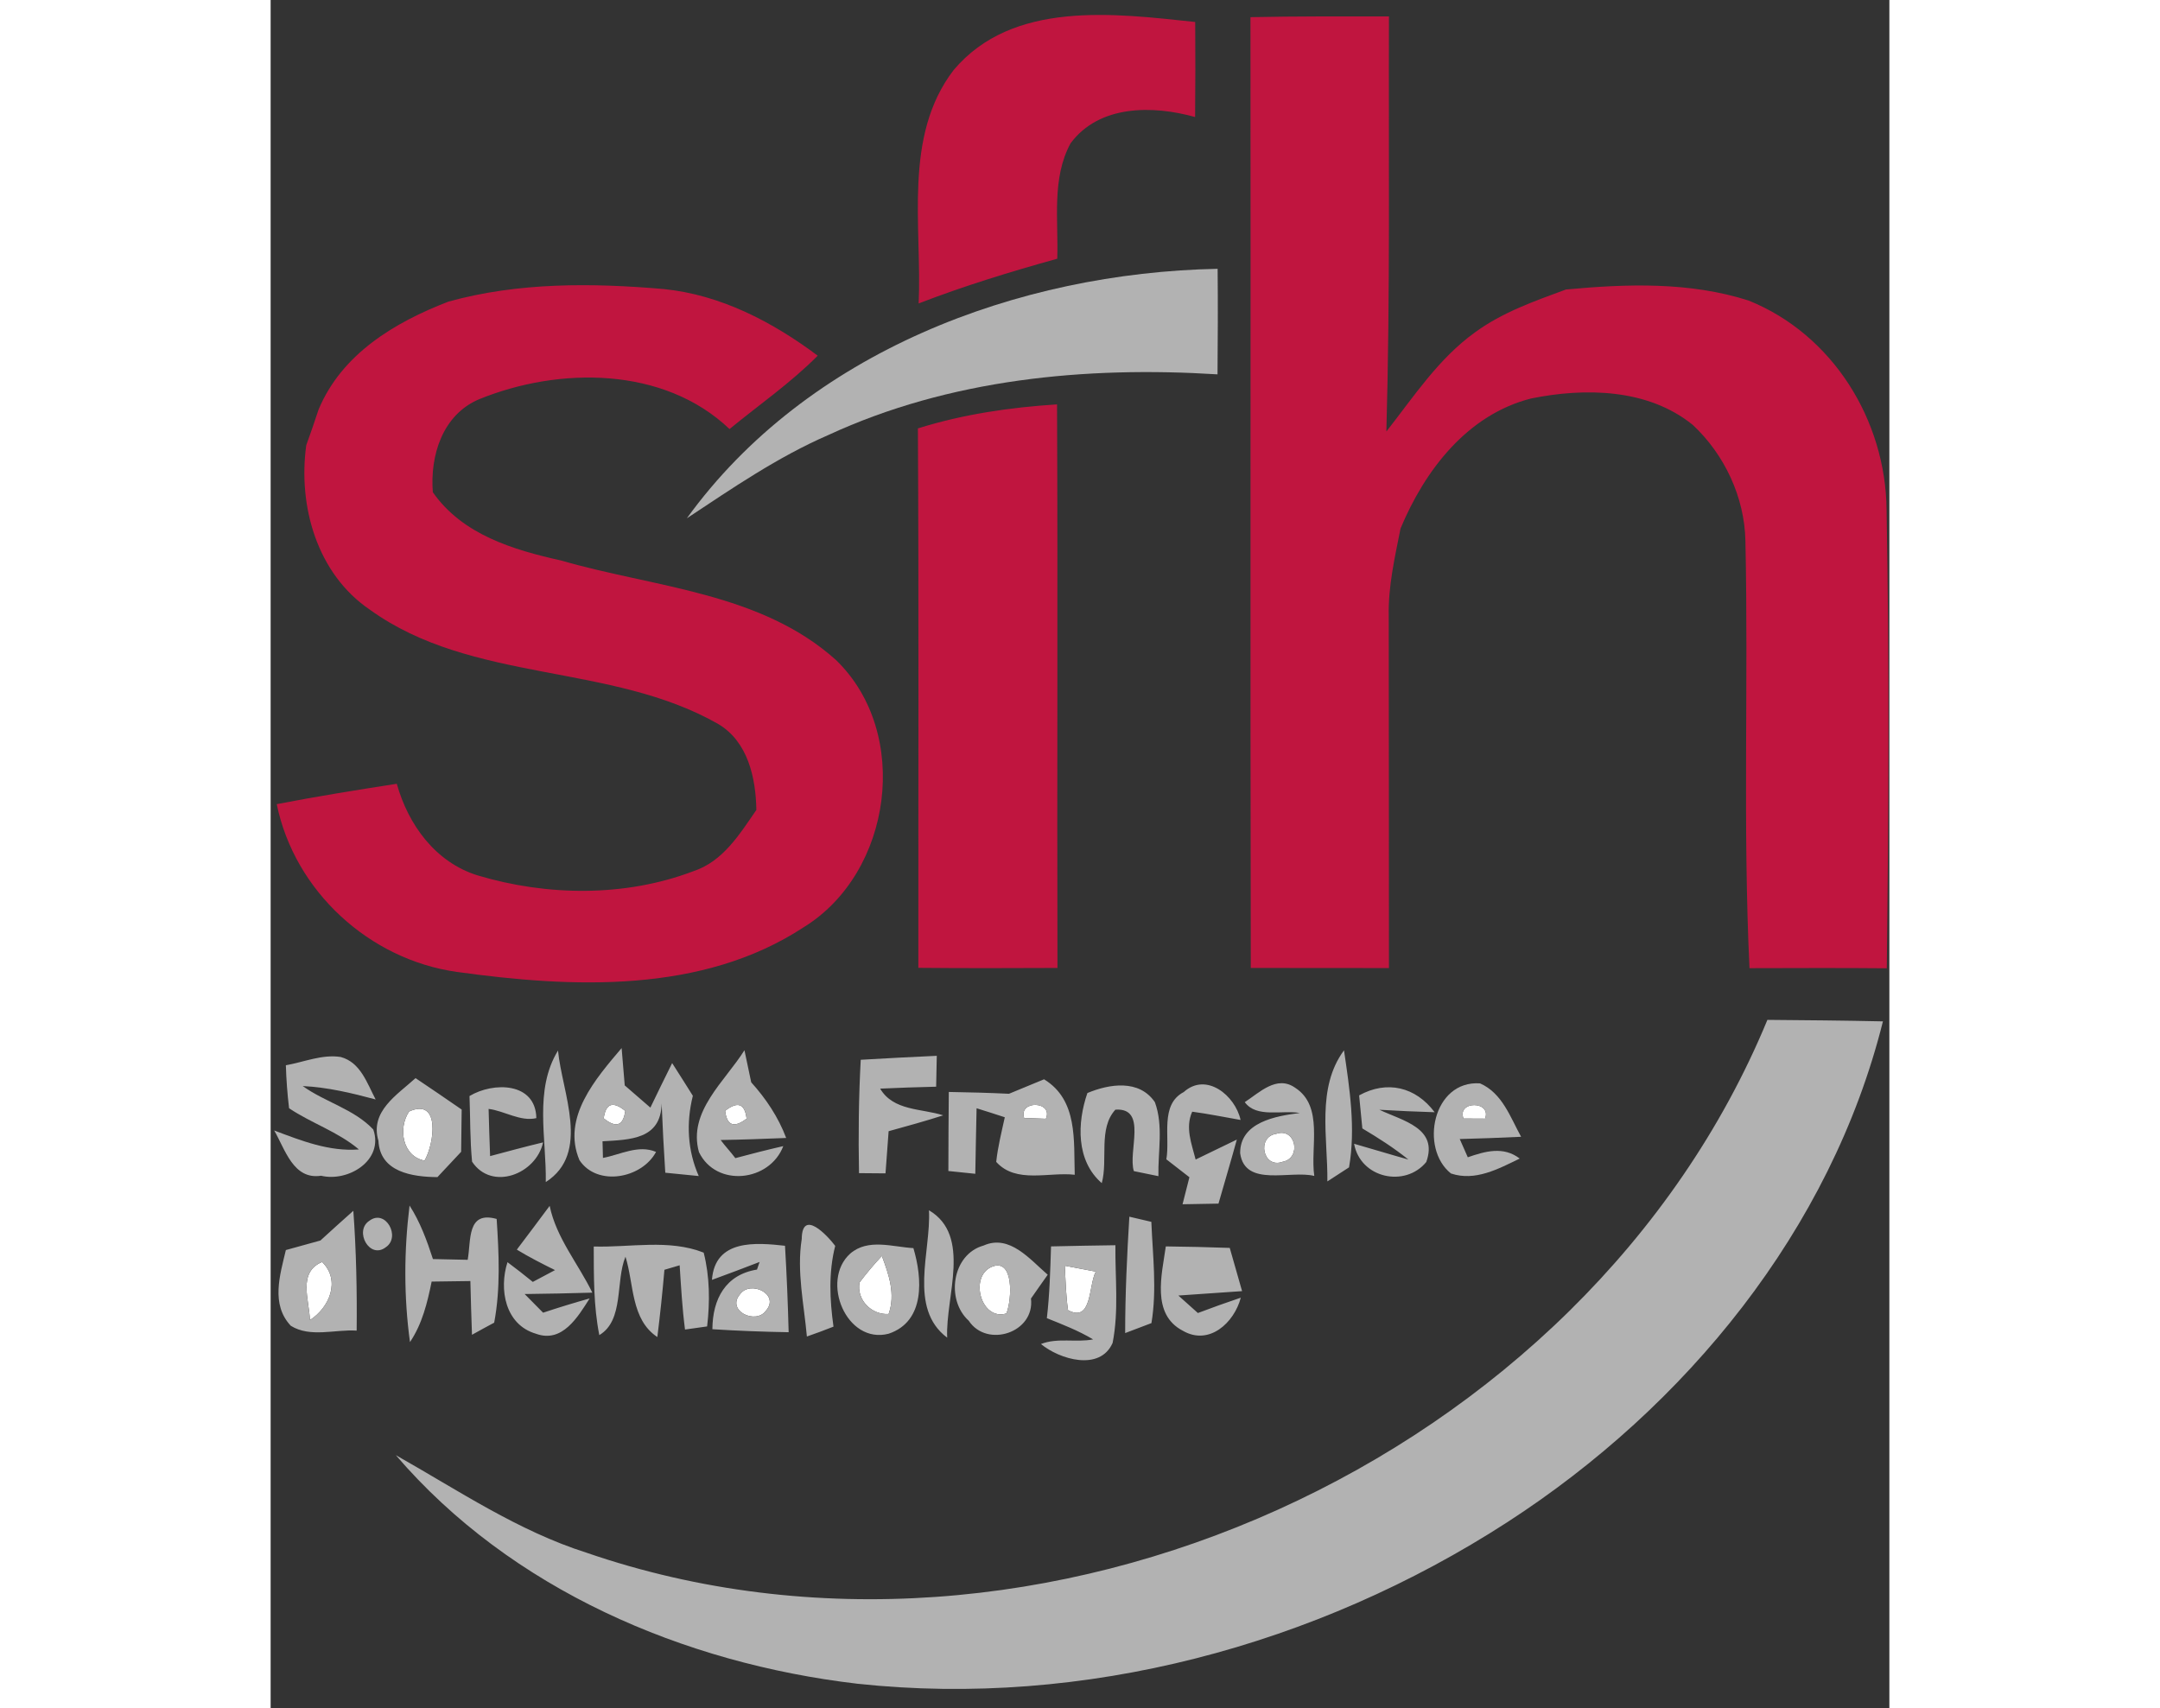 <svg height="295pt" viewBox="106.28 69.56 150.9 159.25" width="373pt" xmlns="http://www.w3.org/2000/svg"><rect x="106.28" y="69.56" width="150.9" height="159.25" fill="#333333" stroke="none"/><path d="m119.19 173.18c2.95-1.32 2.35 3.01 1.44 4.58-2.07-.39-2.49-3.02-1.44-4.58zm18.14.64c.19-1.4.86-1.63 2.01-.69-.19 1.39-.86 1.62-2.01.69zm11.32-.7c1.17-.92 1.84-.67 2 .73-1.17.9-1.84.65-2-.73zm27.87.67c-.54-1.69 2.75-1.59 2.03.07-.51-.02-1.52-.06-2.03-.07zm40.96.05c-.64-1.68 2.65-1.67 2.01.01-.51 0-1.51-.01-2.01-.01zm-17.45 1.42c1.82-.62 2.38 2.28.59 2.61-1.85.68-2.45-2.34-.59-2.61zm-90.09 17.37c-.05-1.88-1.16-4.46 1.14-5.42 1.75 1.72.69 4.25-1.14 5.42zm51.24-3.51c.65-.86 1.34-1.68 2.08-2.47.65 1.73 1.29 3.57.63 5.41-1.6.1-3.01-1.32-2.71-2.94zm12.33-1.46c2.08-.86 1.88 3.06 1.36 4.35-2.37.73-3.5-3.45-1.36-4.35zm6.8-.1c.96.18 1.93.36 2.89.55-.69 1.32-.33 4.8-2.59 3.59-.19-1.38-.23-2.76-.3-4.14zm-30.28 2.67c.95-1.35 3.73-.03 2.45 1.49-.95 1.39-3.75.04-2.45-1.49z" fill="#fff"/><path d="m169.95 76.09c5.51-6.53 14.97-5.28 22.52-4.48.02 2.95.02 5.9-.01 8.86-3.93-1.1-8.93-1.16-11.61 2.45-1.78 3.28-1.12 7.18-1.24 10.76-4.36 1.21-8.7 2.54-12.92 4.17.32-7.23-1.47-15.58 3.26-21.76zm27.67-4.93c4.3-.09 8.6-.07 12.91-.07-.04 12.9.12 25.8-.24 38.7 2.55-3.25 4.87-6.81 8.27-9.25 2.54-1.86 5.54-2.91 8.47-3.99 5.68-.53 11.53-.73 17.03 1.03 7.84 3.16 12.78 11.15 12.86 19.5.26 14.24.19 28.51.02 42.75-4.27-.04-8.53-.02-12.8-.01-.63-13.26-.09-26.56-.38-39.84-.08-4.07-1.95-8.05-4.91-10.81-4.18-3.39-10.04-3.48-15.07-2.46-5.95 1.51-9.91 6.7-12.17 12.12-.53 2.69-1.16 5.39-1.1 8.16.02 10.94.01 21.88.02 32.82-4.3 0-8.59 0-12.88-.01-.06-29.55 0-59.09-.03-88.64zm-74.77 26.52c6.53-1.81 13.4-1.75 20.1-1.17 5.3.54 10.12 3.06 14.33 6.21-2.52 2.54-5.47 4.58-8.22 6.84-6.14-5.85-15.9-5.82-23.37-2.77-3.39 1.45-4.56 5.24-4.29 8.66 2.77 3.96 7.49 5.37 11.98 6.37 8.68 2.52 18.56 2.95 25.6 9.27 7.05 6.81 5.24 19.83-3 24.91-9.48 6.22-21.58 5.66-32.34 4.17-8.17-1.15-15.13-7.53-16.79-15.64 3.72-.72 7.45-1.32 11.19-1.9 1.07 3.83 3.61 7.32 7.53 8.54 6.48 1.94 13.76 2.03 20.12-.39 2.76-.91 4.31-3.45 5.87-5.71-.05-2.99-.78-6.36-3.55-8.01-10.05-5.74-22.93-3.77-32.48-10.66-4.92-3.34-6.71-9.65-5.93-15.33.4-1.1.78-2.21 1.15-3.33 2.17-5.19 7.08-8.12 12.1-10.06zm43.77 11.82c4.2-1.32 8.58-1.96 12.97-2.24.08 17.52-.01 35.03.04 52.54-4.32.02-8.65.03-12.97-.01-.01-16.76.05-33.53-.04-50.29z" fill="#c0153f"/><g fill="#b2b2b2"><path d="m145.08 117.88c11.21-15.5 30.84-22.89 49.48-23.26.03 3.28.02 6.56-.01 9.84-12.31-.77-24.98.43-36.29 5.66-4.7 2.04-8.93 4.95-13.18 7.76zm-9.34 96.44c42.02 14.46 93.09-8.59 110.07-49.68 3.59.03 7.18.06 10.77.14-4.85 19.45-18.38 35.93-35.03 46.7-17.77 11.49-39.44 17.33-60.58 15.05-16.17-1.9-32.27-8.77-43.02-21.31 5.8 3.27 11.39 7.07 17.79 9.1zm-28.04-45.45c1.68-.29 3.38-1.04 5.11-.77 1.86.5 2.46 2.45 3.26 3.96-2.23-.6-4.49-1.14-6.8-1.25 2.09 1.5 4.79 2.15 6.58 4.05 1 2.88-2.34 4.92-4.87 4.31-2.6.4-3.35-2.48-4.37-4.22 2.54.96 5.12 1.98 7.9 1.77-1.95-1.65-4.42-2.44-6.51-3.84-.16-1.33-.26-2.67-.3-4.01zm24.23 10.89c.07-4.07-1.11-8.59 1.14-12.26.37 3.93 3.07 9.56-1.14 12.26z"/><path d="m135.07 177.72c-1.68-3.97 1.53-7.62 3.93-10.45.07.87.22 2.61.29 3.48.6.52 1.79 1.56 2.39 2.07.67-1.38 1.34-2.77 2.03-4.15.65 1.01 1.29 2.03 1.93 3.05-.63 2.52-.5 5.1.55 7.48-.78-.07-2.34-.23-3.12-.31-.14-2.15-.25-4.3-.34-6.46-.06 3.37-2.96 3.38-5.51 3.53l.04 1.55c1.62-.3 3.3-1.26 4.95-.56-1.34 2.5-5.5 3.25-7.14.77m2.26-3.9c1.15.93 1.82.7 2.01-.69-1.15-.94-1.82-.71-2.01.69z"/><path d="m146.21 176.97c-1.06-3.78 2.44-6.61 4.24-9.5.15.75.47 2.25.63 2.99 1.38 1.53 2.53 3.25 3.26 5.19-2.04.08-4.07.16-6.11.19.43.58.93 1.1 1.37 1.69 1.49-.4 2.98-.78 4.47-1.12-1.27 3.33-6.25 3.88-7.86.56m2.44-3.85c.16 1.38.83 1.63 2 .73-.16-1.4-.83-1.65-2-.73zm12.64-4.76c2.36-.14 4.73-.26 7.09-.37-.01.72-.05 2.16-.06 2.88-1.74.04-3.48.1-5.22.18 1.24 2.09 3.85 1.84 5.88 2.49-1.68.54-3.39 1.01-5.09 1.48-.1 1.31-.19 2.62-.29 3.93-.62 0-1.85-.01-2.47-.02-.07-3.52-.03-7.05.16-10.57zm43.5 11.34c.05-4.06-1.04-8.71 1.55-12.22.53 3.59 1.1 7.29.47 10.91-.51.33-1.52.98-2.02 1.31zm-88.46-3.79c-.82-2.74 1.75-4.28 3.46-5.84 1.44.97 2.87 1.94 4.3 2.93-.02 1.31-.04 2.62-.05 3.94-.74.78-1.48 1.57-2.21 2.36-2.31-.02-5.36-.45-5.5-3.39m2.86-2.73c-1.05 1.56-.63 4.19 1.44 4.58.91-1.57 1.51-5.9-1.44-4.58zm5.63-1.44c2.24-1.34 6.17-1.29 6.23 2.06-1.49.35-2.98-.68-4.45-.86.04 1.47.08 2.93.14 4.4 1.64-.44 3.28-.88 4.94-1.28-.66 2.99-4.8 4.55-6.62 1.8-.2-2.03-.16-4.08-.24-6.12zm44.68-.38c1.87.03 3.74.08 5.61.17l3.27-1.35c3.16 1.93 2.76 5.7 2.86 8.9-2.42-.28-5.47.86-7.32-1.2.15-1.41.5-2.78.8-4.16-.88-.29-1.76-.57-2.63-.84-.05 2.03-.08 4.07-.12 6.11-.63-.07-1.88-.19-2.51-.26 0-2.46.02-4.92.04-7.37m7.02 2.43c.51.01 1.52.05 2.03.07.72-1.66-2.57-1.76-2.03-.07zm5.9-2.33c2.06-.86 4.83-1.29 6.29.85.81 2.2.28 4.61.33 6.9-.57-.12-1.72-.35-2.29-.47-.57-1.83 1.3-5.93-1.72-5.73-1.62 1.77-.67 4.65-1.27 6.85-2.41-2.09-2.3-5.62-1.34-8.4zm8.98-.09c2.1-1.89 4.8.32 5.3 2.6-1.51-.26-3-.57-4.51-.77-.67 1.49-.05 3 .32 4.46l3.84-1.86c-.55 2-1.14 3.98-1.71 5.97l-3.35.06c.21-.84.43-1.68.64-2.52l-2.15-1.67c.37-2.07-.63-5.09 1.62-6.27zm5.69.94c1.37-.89 2.98-2.55 4.7-1.34 2.68 1.73 1.39 5.54 1.78 8.22-2.21-.56-6.47 1.1-6.91-2.12-.02-2.9 3.34-3.47 5.56-3.75-1.66-.29-4.04.49-5.13-1.01m2.94 2.95c-1.86.27-1.26 3.29.59 2.61 1.79-.33 1.23-3.23-.59-2.61zm7.72-3.58c2.59-1.43 5.27-.8 7.04 1.57-1.72-.05-3.44-.13-5.15-.23 2.17 1.03 5.51 1.7 4.37 4.87-1.97 2.41-6.14 1.52-6.73-1.7 1.69.48 3.37 1 5.06 1.47-1.35-1.09-2.81-2.02-4.29-2.9-.08-.77-.22-2.31-.3-3.08z"/><path d="m216.31 178.96c-2.94-2.34-1.69-8.7 2.71-8.4 2.08.91 2.82 3.15 3.83 4.98-1.91.09-3.81.16-5.72.21.25.57.5 1.13.75 1.7 1.62-.56 3.32-1.05 4.84.12-1.98.96-4.16 2.15-6.41 1.39m1.17-5.12c.5 0 1.5.01 2.01.01.64-1.68-2.65-1.69-2.01-.01zm-88.25 12.22c1.03-1.36 2.05-2.72 3.06-4.08.63 3.01 2.66 5.38 3.98 8.09-2.11.06-4.21.11-6.31.13.57.58 1.15 1.16 1.72 1.74 1.44-.48 2.88-.92 4.34-1.33-1.09 1.71-2.55 4.2-5.01 3.29-2.87-.84-3.46-4.14-2.65-6.67.8.59 1.58 1.21 2.36 1.84.68-.37 1.38-.74 2.07-1.1-1.21-.6-2.41-1.21-3.56-1.91zm-18.31-.85c1.02-.93 2.04-1.86 3.07-2.77.27 3.72.35 7.45.31 11.17-2.02-.13-4.32.68-6.14-.45-1.88-2-1.01-4.74-.46-7.06 1.08-.3 2.15-.6 3.22-.89m-.98 7.42c1.83-1.17 2.89-3.7 1.14-5.42-2.3.96-1.19 3.54-1.14 5.42zm5.53-9.25c1.52-1.17 2.98 1.51 1.54 2.46-1.51 1.16-2.96-1.52-1.54-2.46zm3.76-1.43c.99 1.54 1.62 3.26 2.18 4.99 1.08.03 2.16.05 3.24.07.33-1.82-.1-4.59 2.7-3.81.21 3.21.37 6.49-.23 9.67-.52.28-1.56.84-2.07 1.13-.06-1.67-.11-3.34-.15-5.01-1.2.01-2.41.03-3.61.05-.4 1.97-.88 3.95-2.02 5.64-.58-4.22-.56-8.51-.04-12.73zm67.1 1.04 2.05.48c.13 3.14.53 6.31.01 9.44-.61.23-1.84.7-2.45.93 0-3.62.17-7.23.39-10.85zm-30.54 2.08c.03-2.86 2.39-.33 3.12.64-.63 2.47-.51 5.02-.16 7.53-.82.33-1.65.63-2.48.92-.27-3.02-.96-6.07-.48-9.09zm11.86-2.68c4.01 2.37 1.52 8.07 1.7 11.88-3.66-2.75-1.49-8.05-1.7-11.88zm-20.23 6.49c.28-3.81 4.09-3.48 6.81-3.18.16 2.69.27 5.37.34 8.06-2.37-.04-4.74-.13-7.11-.28.02-2.82 1.23-5.09 4.16-5.56l.24-.71c-1.48.57-2.96 1.13-4.44 1.67m2.61 1.35c-1.3 1.53 1.5 2.88 2.45 1.49 1.28-1.52-1.5-2.84-2.45-1.49z"/><path d="m160.31 186.43c1.67-1.44 3.95-.62 5.89-.51.83 2.79 1.13 6.83-2.31 7.98-3.94 1.02-6.38-4.95-3.58-7.47m.87 2.69c-.3 1.62 1.11 3.04 2.71 2.94.66-1.84.02-3.68-.63-5.41-.74.79-1.43 1.61-2.08 2.47zm11.56-3.44c2.43-1.09 4.35 1.32 5.98 2.72-.53.74-1.04 1.48-1.56 2.22.38 3.19-4.11 4.64-5.8 2.07-2.17-1.96-1.55-6.2 1.38-7.01m.77 1.98c-2.14.9-1.01 5.08 1.36 4.35.52-1.29.72-5.21-1.36-4.35zm-37.11-1.89c3.4.1 7.01-.71 10.25.57.57 2.24.59 4.59.32 6.88-.52.07-1.55.22-2.06.29-.26-1.99-.37-3.99-.5-5.99-.36.1-1.07.31-1.42.42-.18 2.09-.4 4.18-.66 6.27-2.48-1.65-2.17-4.94-2.97-7.49-.95 2.29-.11 5.92-2.44 7.31-.54-2.72-.51-5.5-.52-8.26zm42.63-.01c2-.05 4-.08 6-.11-.03 3.03.33 6.12-.26 9.11-1.18 2.67-4.96 1.53-6.68.1 1.56-.61 3.25-.12 4.86-.43-1.36-.82-2.85-1.39-4.31-1.98.26-2.22.32-4.46.39-6.69m1.28 1.8c.07 1.38.11 2.76.3 4.14 2.26 1.21 1.9-2.27 2.59-3.59-.96-.19-1.93-.37-2.89-.55zm9.42-1.8c1.98.02 3.97.07 5.96.14.38 1.34.76 2.68 1.15 4.03-1.98.14-3.96.27-5.94.41.45.41 1.36 1.22 1.82 1.63 1.32-.5 2.66-.98 4-1.43-.61 2.33-2.95 4.51-5.41 3.08-2.95-1.54-1.95-5.23-1.58-7.86z"/></g></svg>
